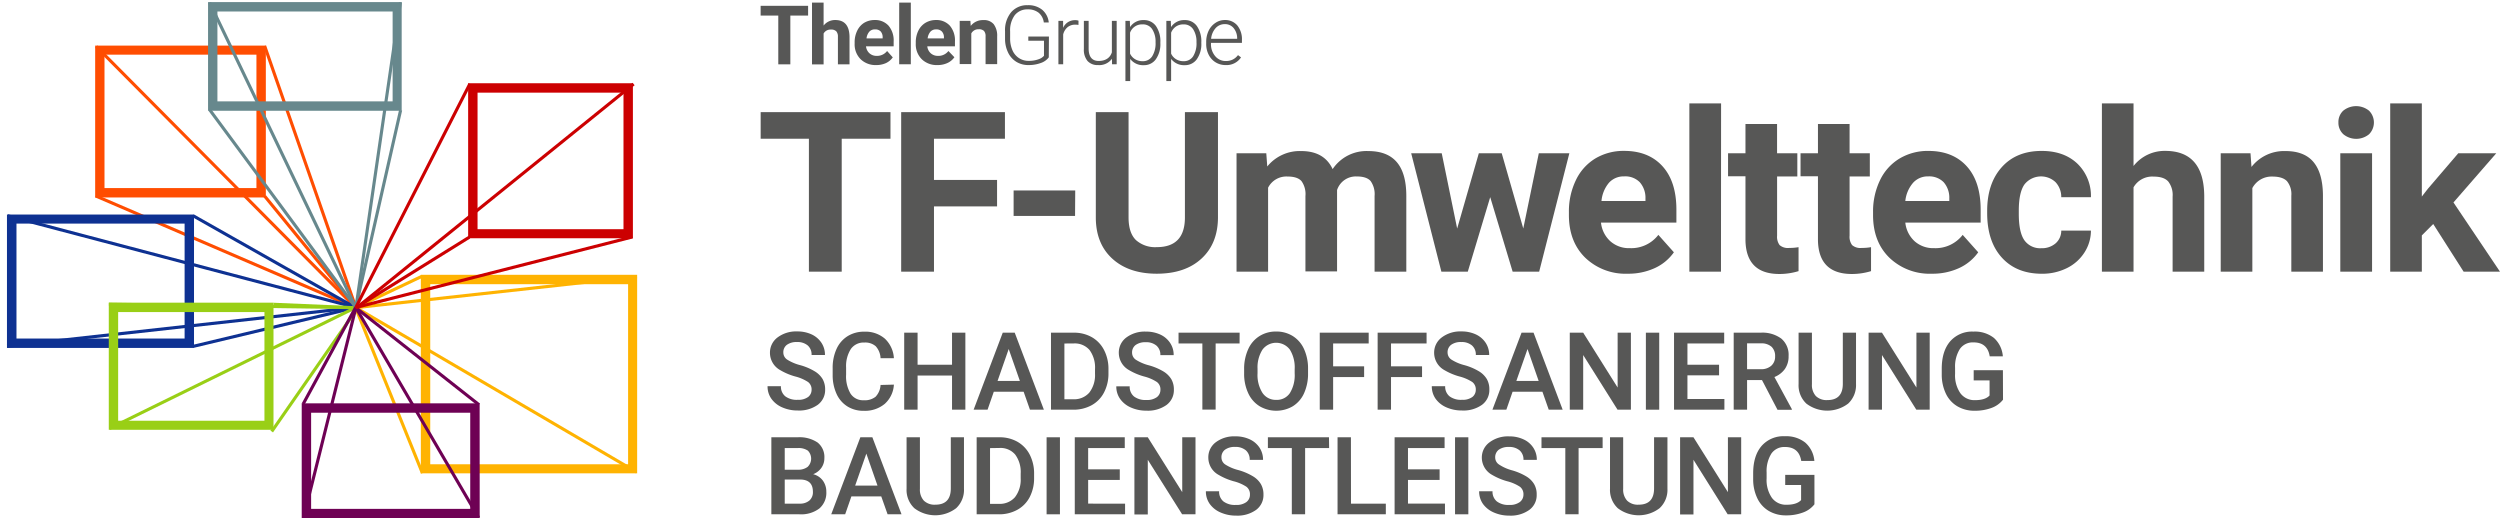 <?xml version="1.0" encoding="UTF-8"?> <svg xmlns="http://www.w3.org/2000/svg" id="Ebene_1" data-name="Ebene 1" width="253.2mm" height="52.49mm" viewBox="0 0 717.73 148.79"><defs><style> .cls-1 { fill: #ff4d01; } .cls-2 { fill: #0e3192; } .cls-3 { fill: #99cf16; } .cls-4 { fill: #67888d; } .cls-5 { fill: #ffb301; } .cls-6 { fill: #6e0154; } .cls-7 { fill: #cc0001; } .cls-8 { fill: #575756; } </style></defs><g><rect class="cls-1" x="64.36" y="31.72" width="0.9" height="81.19" transform="translate(-27.23 103.28) rotate(-66.73)"></rect><rect class="cls-1" x="88.63" y="10.98" width="0.9" height="79.59" transform="translate(-11.75 32.15) rotate(-19.22)"></rect><rect class="cls-1" x="88.62" y="51.67" width="0.9" height="41.3" transform="translate(-25.66 72.69) rotate(-39.26)"></rect><path class="cls-1" d="M73.62,15.7V54H30V15.7H73.62m2.7-2.6h-49V56.7h49Z"></path><rect class="cls-1" x="64.4" y="-1.97" width="0.9" height="105.59" transform="translate(-16.98 60.47) rotate(-44.81)"></rect></g><g><rect class="cls-2" x="78.31" y="48.34" width="0.9" height="53.6" transform="translate(-25.43 106.67) rotate(-60.49)"></rect><rect class="cls-2" x="54.92" y="93.4" width="47.8" height="0.9" transform="translate(-19.67 20.91) rotate(-13.45)"></rect><rect class="cls-2" x="51.74" y="23.43" width="0.9" height="103.39" transform="translate(-33.76 106.45) rotate(-75.24)"></rect><rect class="cls-2" x="1.74" y="93.4" width="100.59" height="0.9" transform="translate(-10.05 6.32) rotate(-6.34)"></rect><path class="cls-2" d="M53,64.2v33H4.73v-33H53m2.7-2.6H2V99.89h53.7Z"></path></g><g><path class="cls-3" d="M75.92,89.59v31.2h-42V89.59h42m2.6-2.7H31.23v36.5H78.52Z"></path><rect class="cls-3" x="66.21" y="52.44" width="0.9" height="70.8" transform="translate(-22.1 153.26) rotate(-89.2)"></rect><rect class="cls-3" x="27.43" y="105.2" width="78.7" height="0.9" transform="translate(-39.75 40.28) rotate(-26.17)"></rect><rect class="cls-3" x="89.84" y="76.07" width="0.9" height="23.6" transform="translate(-1.31 174.36) rotate(-87.58)"></rect><rect class="cls-3" x="68.94" y="106.1" width="42.24" height="0.9" transform="translate(-48.83 119.69) rotate(-55.2)"></rect></g><g><path class="cls-4" d="M112.72,3.3V29.1H62.42V3.3h50.3m2.7-2.7H59.73V31.8h55.59V.6Z"></path><rect class="cls-4" x="80.7" y="24.57" width="0.9" height="70.6" transform="translate(-19.69 59.96) rotate(-36.47)"></rect><rect class="cls-4" x="80.71" y="-4.01" width="0.9" height="97.09" transform="translate(-11.28 39.44) rotate(-25.6)"></rect><rect class="cls-4" x="64.27" y="44.05" width="88.59" height="0.9" transform="translate(48.88 145.52) rotate(-81.71)"></rect><rect class="cls-4" x="79.52" y="59.51" width="58.1" height="0.9" transform="translate(26.05 152.55) rotate(-77.2)"></rect></g><g><rect class="cls-5" x="111.23" y="86.5" width="0.9" height="51.2" transform="translate(-33.85 49.97) rotate(-21.99)"></rect><rect class="cls-5" x="141.95" y="65.19" width="0.9" height="93.39" transform="translate(-26.13 178.18) rotate(-59.63)"></rect><rect class="cls-5" x="101.13" y="83.38" width="21" height="0.9" transform="translate(-25.15 55.91) rotate(-25.37)"></rect><rect class="cls-5" x="101.81" y="83.42" width="81.29" height="0.9" transform="translate(-8.34 16.14) rotate(-6.3)"></rect><path class="cls-5" d="M180.32,81.59v51.7h-56.8V81.59h56.8m2.6-2.7h-62.1v57h62.1v-57Z"></path></g><g><rect class="cls-6" x="63.56" y="118.04" width="62.2" height="0.9" transform="translate(-43.2 181.69) rotate(-76.01)"></rect><rect class="cls-6" x="78.79" y="101.72" width="31.5" height="0.9" transform="translate(-40.36 136.5) rotate(-61.5)"></rect><rect class="cls-6" x="119.34" y="83.56" width="0.9" height="69.8" transform="translate(-43.41 76.65) rotate(-30.31)"></rect><rect class="cls-6" x="119.37" y="79.76" width="0.9" height="45" transform="translate(-34.66 133.1) rotate(-51.77)"></rect><path class="cls-6" d="M135,118.49v27.6H89.32v-27.6H135m2.7-2.7H86.62v33h51.1Z"></path></g><g><path class="cls-7" d="M179,26.6V65.8h-41.9V26.6H179m2.7-2.7h-47.3V68.4h47.3Z"></path><rect class="cls-7" x="82.45" y="55.77" width="72.1" height="0.9" transform="translate(14.58 136.24) rotate(-62.98)"></rect><rect class="cls-7" x="90.85" y="55.87" width="101.88" height="0.9" transform="matrix(0.78, -0.63, 0.63, 0.78, -3.9, 101.61)"></rect><rect class="cls-7" x="100.82" y="77.71" width="81.99" height="0.9" transform="translate(-14.92 37.48) rotate(-14.31)"></rect><rect class="cls-7" x="99.24" y="77.77" width="38.4" height="0.9" transform="translate(-23.44 74.3) rotate(-31.86)"></rect></g><g><path class="cls-8" d="M255.65,39.83h-14V78h-9.42V39.83H218.38V32.19h37.27Z"></path><path class="cls-8" d="M286.25,59.25H268.14V78h-9.42V32.19h29.79v7.64H268.14V51.65h18.11Z"></path><path class="cls-8" d="M308.64,62H291V54.69h17.69Z"></path><path class="cls-8" d="M349.67,32.19V62.33q0,7.52-4.7,11.88t-12.84,4.37q-8,0-12.72-4.25T314.6,62.68V32.19H324v30.2c0,3,.71,5.18,2.15,6.56a8.26,8.26,0,0,0,5.95,2q8,0,8.08-8.36V32.19Z"></path><path class="cls-8" d="M363.54,44l.28,3.8a12,12,0,0,1,9.77-4.43q6.57,0,9,5.18a11.68,11.68,0,0,1,10.21-5.18c3.69,0,6.43,1.07,8.24,3.22s2.7,5.38,2.7,9.69V78h-9.11V56.27A6.44,6.44,0,0,0,393.51,52c-.75-.89-2.08-1.34-4-1.34a5.66,5.66,0,0,0-5.65,3.9l0,23.35h-9.08V56.3A6.39,6.39,0,0,0,373.65,52q-1.15-1.32-4-1.32a5.88,5.88,0,0,0-5.59,3.21V78H355V44Z"></path><path class="cls-8" d="M437.32,65.6,441.78,44h8.77l-8.67,34h-7.61l-6.44-21.4L421.39,78h-7.58l-8.67-34h8.77l4.43,21.62L424.56,44h6.57Z"></path><path class="cls-8" d="M467.3,78.58A16.69,16.69,0,0,1,455.12,74q-4.69-4.59-4.7-12.23v-.88a20.58,20.58,0,0,1,2-9.16A14.56,14.56,0,0,1,458,45.5a15.8,15.8,0,0,1,8.28-2.18q7,0,11,4.4t4,12.47V63.9H459.63a8.4,8.4,0,0,0,2.66,5.34,8,8,0,0,0,5.61,2,9.8,9.8,0,0,0,8.2-3.81l4.46,5A13.58,13.58,0,0,1,475,77,18.14,18.14,0,0,1,467.3,78.58Zm-1-27.94a5.67,5.67,0,0,0-4.38,1.83,9.46,9.46,0,0,0-2.15,5.24h12.63V57a6.74,6.74,0,0,0-1.64-4.69A5.82,5.82,0,0,0,466.26,50.64Z"></path><path class="cls-8" d="M494.08,78H485V29.68h9.11Z"></path><path class="cls-8" d="M510.18,35.59V44H516v6.66h-5.81v17a4,4,0,0,0,.72,2.7,3.61,3.61,0,0,0,2.77.82,15.16,15.16,0,0,0,2.67-.22v6.88a18.88,18.88,0,0,1-5.5.82q-9.55,0-9.74-9.65V50.61h-5V44h5V35.59Z"></path><path class="cls-8" d="M531,35.59V44h5.81v6.66H531v17a4,4,0,0,0,.72,2.7,3.62,3.62,0,0,0,2.77.82,15.16,15.16,0,0,0,2.67-.22v6.88a18.83,18.83,0,0,1-5.5.82q-9.55,0-9.74-9.65V50.61h-5V44h5V35.59Z"></path><path class="cls-8" d="M554.62,78.58A16.69,16.69,0,0,1,542.44,74q-4.7-4.59-4.7-12.23v-.88a20.58,20.58,0,0,1,2-9.16,14.56,14.56,0,0,1,5.61-6.22,15.8,15.8,0,0,1,8.28-2.18q7,0,11,4.4t4,12.47V63.9H547a8.44,8.44,0,0,0,2.65,5.34,8,8,0,0,0,5.61,2,9.81,9.81,0,0,0,8.21-3.81l4.46,5A13.71,13.71,0,0,1,562.35,77,18.17,18.17,0,0,1,554.62,78.58Zm-1-27.94a5.67,5.67,0,0,0-4.38,1.83A9.47,9.47,0,0,0,547,57.71h12.63V57A6.74,6.74,0,0,0,558,52.3,5.83,5.83,0,0,0,553.58,50.64Z"></path><path class="cls-8" d="M586.05,71.26a6,6,0,0,0,4.09-1.39,4.81,4.81,0,0,0,1.63-3.67h8.52a11.62,11.62,0,0,1-1.89,6.33A12.49,12.49,0,0,1,593.33,77a15.87,15.87,0,0,1-7.12,1.59q-7.29,0-11.5-4.64t-4.21-12.8v-.6q0-7.86,4.18-12.54t11.47-4.68q6.38,0,10.23,3.63a12.86,12.86,0,0,1,3.91,9.66h-8.52a6.2,6.2,0,0,0-1.63-4.31,6.07,6.07,0,0,0-8.94.65q-1.62,2.32-1.62,7.51v.94q0,5.26,1.6,7.56A5.54,5.54,0,0,0,586.05,71.26Z"></path><path class="cls-8" d="M612.52,47.66a11.32,11.32,0,0,1,9.08-4.34q11.07,0,11.22,12.85V78h-9.08V56.42a6.3,6.3,0,0,0-1.26-4.32c-.84-.93-2.23-1.4-4.18-1.4a6.18,6.18,0,0,0-5.78,3.08V78h-9.08V29.68h9.08Z"></path><path class="cls-8" d="M646.1,44l.28,3.93a11.87,11.87,0,0,1,9.77-4.56q5.42,0,8.05,3.17T666.9,56V78h-9.08V56.2A5.88,5.88,0,0,0,656.56,52c-.84-.87-2.23-1.31-4.18-1.31A6.25,6.25,0,0,0,646.63,54V78h-9.08V44Z"></path><path class="cls-8" d="M671.34,35.15a4.44,4.44,0,0,1,1.37-3.36,5.89,5.89,0,0,1,7.43,0,4.79,4.79,0,0,1,0,6.75,5.82,5.82,0,0,1-7.38,0A4.46,4.46,0,0,1,671.34,35.15ZM681,78h-9.12V44H681Z"></path><path class="cls-8" d="M698.56,64.31l-3.27,3.27V78h-9.08V29.68h9.08V56.42l1.76-2.26L705.75,44h10.91L704.37,58.12,717.73,78H707.29Z"></path></g><g><path class="cls-8" d="M233,111.92a2.66,2.66,0,0,0-1-2.24,12.31,12.31,0,0,0-3.7-1.6,17.48,17.48,0,0,1-4.25-1.79,5.67,5.67,0,0,1-3-5,5.41,5.41,0,0,1,2.17-4.41,8.86,8.86,0,0,1,5.66-1.73,9.69,9.69,0,0,1,4.12.85,6.82,6.82,0,0,1,2.84,2.43,6.15,6.15,0,0,1,1,3.48H233a3.47,3.47,0,0,0-1.08-2.71,4.51,4.51,0,0,0-3.11-1,4.65,4.65,0,0,0-2.92.81,2.64,2.64,0,0,0-1,2.24,2.42,2.42,0,0,0,1.12,2,13,13,0,0,0,3.71,1.58,16.64,16.64,0,0,1,4.14,1.75,6.6,6.6,0,0,1,2.3,2.24,5.94,5.94,0,0,1,.73,3,5.27,5.27,0,0,1-2.12,4.4,9.18,9.18,0,0,1-5.75,1.63,10.82,10.82,0,0,1-4.41-.88,7.42,7.42,0,0,1-3.13-2.46,6.07,6.07,0,0,1-1.12-3.64h3.84a3.56,3.56,0,0,0,1.25,2.91,5.45,5.45,0,0,0,3.57,1,4.66,4.66,0,0,0,3-.82A2.59,2.59,0,0,0,233,111.92Z"></path><path class="cls-8" d="M256.63,110.42a8,8,0,0,1-2.62,5.52,8.92,8.92,0,0,1-6.06,2,8.56,8.56,0,0,1-4.65-1.25,8.21,8.21,0,0,1-3.11-3.56,12.85,12.85,0,0,1-1.14-5.36v-2.07a12.94,12.94,0,0,1,1.11-5.51,8.38,8.38,0,0,1,3.18-3.68,8.91,8.91,0,0,1,4.8-1.29,8.55,8.55,0,0,1,5.89,2,8.35,8.35,0,0,1,2.6,5.62H252.8a5.46,5.46,0,0,0-1.39-3.44,4.58,4.58,0,0,0-3.27-1.06,4.47,4.47,0,0,0-3.85,1.83,9.14,9.14,0,0,0-1.38,5.38v2a9.76,9.76,0,0,0,1.28,5.47,4.26,4.26,0,0,0,3.76,1.89,5,5,0,0,0,3.41-1,5.3,5.3,0,0,0,1.44-3.39Z"></path><path class="cls-8" d="M277.15,117.62h-3.83v-9.81h-9.89v9.81h-3.84V95.51h3.84v9.2h9.89v-9.2h3.83Z"></path><path class="cls-8" d="M293.88,112.47h-8.57l-1.79,5.15h-4l8.36-22.11h3.44l8.37,22.11h-4Zm-7.49-3.1h6.41l-3.21-9.17Z"></path><path class="cls-8" d="M301.73,117.62V95.51h6.53a10.28,10.28,0,0,1,5.21,1.3,8.92,8.92,0,0,1,3.51,3.71,11.76,11.76,0,0,1,1.25,5.5v1.11a11.64,11.64,0,0,1-1.26,5.52,8.78,8.78,0,0,1-3.56,3.68,10.76,10.76,0,0,1-5.31,1.29Zm3.85-19v16h2.5a5.77,5.77,0,0,0,4.64-1.89,8.22,8.22,0,0,0,1.65-5.43V106a8.48,8.48,0,0,0-1.56-5.5,5.58,5.58,0,0,0-4.55-1.9Z"></path><path class="cls-8" d="M333.15,111.92a2.64,2.64,0,0,0-1-2.24,12.19,12.19,0,0,0-3.7-1.6,17.48,17.48,0,0,1-4.25-1.79,5.69,5.69,0,0,1-3-5,5.39,5.39,0,0,1,2.18-4.41A8.84,8.84,0,0,1,329,95.2a9.65,9.65,0,0,1,4.11.85,6.76,6.76,0,0,1,2.84,2.43,6.15,6.15,0,0,1,1,3.48h-3.82a3.45,3.45,0,0,0-1.09-2.71,4.49,4.49,0,0,0-3.1-1,4.66,4.66,0,0,0-2.93.81,2.67,2.67,0,0,0-1,2.24,2.44,2.44,0,0,0,1.12,2,13,13,0,0,0,3.71,1.58,16.89,16.89,0,0,1,4.15,1.75,6.65,6.65,0,0,1,2.29,2.24,5.84,5.84,0,0,1,.73,3,5.27,5.27,0,0,1-2.12,4.4,9.18,9.18,0,0,1-5.75,1.63,10.82,10.82,0,0,1-4.41-.88,7.48,7.48,0,0,1-3.13-2.46,6.14,6.14,0,0,1-1.12-3.64h3.85a3.56,3.56,0,0,0,1.24,2.91,5.45,5.45,0,0,0,3.57,1,4.71,4.71,0,0,0,3-.82A2.62,2.62,0,0,0,333.15,111.92Z"></path><path class="cls-8" d="M355.87,98.6H349v19h-3.81v-19h-6.84V95.51h17.54Z"></path><path class="cls-8" d="M375.53,107.14a13.52,13.52,0,0,1-1.12,5.7,8.48,8.48,0,0,1-3.22,3.77,9.43,9.43,0,0,1-9.59,0,8.56,8.56,0,0,1-3.25-3.74,13.07,13.07,0,0,1-1.17-5.61V106a13.5,13.5,0,0,1,1.15-5.71,8.52,8.52,0,0,1,3.24-3.79,8.75,8.75,0,0,1,4.79-1.32,8.84,8.84,0,0,1,4.79,1.3,8.54,8.54,0,0,1,3.23,3.74,13.37,13.37,0,0,1,1.15,5.67ZM371.69,106a9.67,9.67,0,0,0-1.39-5.64,4.91,4.91,0,0,0-7.84,0,9.47,9.47,0,0,0-1.43,5.52v1.28a9.59,9.59,0,0,0,1.42,5.64,4.57,4.57,0,0,0,3.94,2,4.49,4.49,0,0,0,3.92-1.94,9.78,9.78,0,0,0,1.38-5.68Z"></path><path class="cls-8" d="M391.63,108.25h-8.9v9.37h-3.84V95.51h14.05V98.6H382.73v6.58h8.9Z"></path><path class="cls-8" d="M408.26,108.25h-8.91v9.37h-3.84V95.51h14.05V98.6H399.35v6.58h8.91Z"></path><path class="cls-8" d="M423.69,111.92a2.66,2.66,0,0,0-1-2.24,12.43,12.43,0,0,0-3.7-1.6,17.75,17.75,0,0,1-4.26-1.79,5.69,5.69,0,0,1-3-5,5.42,5.42,0,0,1,2.18-4.41,8.84,8.84,0,0,1,5.66-1.73,9.69,9.69,0,0,1,4.12.85,6.82,6.82,0,0,1,2.84,2.43,6.23,6.23,0,0,1,1,3.48h-3.83a3.47,3.47,0,0,0-1.08-2.71,4.51,4.51,0,0,0-3.11-1,4.63,4.63,0,0,0-2.92.81,2.64,2.64,0,0,0-1,2.24,2.42,2.42,0,0,0,1.12,2,12.89,12.89,0,0,0,3.71,1.58,16.64,16.64,0,0,1,4.14,1.75,6.56,6.56,0,0,1,2.29,2.24,5.84,5.84,0,0,1,.73,3,5.26,5.26,0,0,1-2.11,4.4,9.2,9.2,0,0,1-5.75,1.63,10.9,10.9,0,0,1-4.42-.88,7.48,7.48,0,0,1-3.13-2.46,6.13,6.13,0,0,1-1.11-3.64h3.84a3.56,3.56,0,0,0,1.25,2.91,5.45,5.45,0,0,0,3.57,1,4.68,4.68,0,0,0,3-.82A2.62,2.62,0,0,0,423.69,111.92Z"></path><path class="cls-8" d="M442.82,112.47h-8.57l-1.79,5.15h-4l8.36-22.11h3.45l8.36,22.11h-4Zm-7.49-3.1h6.41l-3.2-9.17Z"></path><path class="cls-8" d="M468.22,117.62h-3.84l-9.86-15.69v15.69h-3.85V95.51h3.85l9.89,15.75V95.51h3.81Z"></path><path class="cls-8" d="M476.35,117.62h-3.83V95.51h3.83Z"></path><path class="cls-8" d="M493.53,107.75h-9.08v6.8h10.61v3.07H480.6V95.51H495V98.6H484.45v6.11h9.08Z"></path><path class="cls-8" d="M505.85,109.11h-4.28v8.51h-3.84V95.51h7.77a9.09,9.09,0,0,1,5.91,1.71,6.08,6.08,0,0,1,2.08,5,6.27,6.27,0,0,1-1.07,3.72,6.74,6.74,0,0,1-3,2.3l5,9.21v.2h-4.11ZM501.57,106h3.95a4.38,4.38,0,0,0,3-1,3.43,3.43,0,0,0,1.1-2.68,3.65,3.65,0,0,0-1-2.75,4.35,4.35,0,0,0-3-1h-4.05Z"></path><path class="cls-8" d="M532.85,95.51v14.77a7.23,7.23,0,0,1-2.26,5.59,9.92,9.92,0,0,1-12,0,7.21,7.21,0,0,1-2.23-5.63V95.51h3.83V110.3a4.7,4.7,0,0,0,1.12,3.39,4.38,4.38,0,0,0,3.31,1.17q4.44,0,4.44-4.68V95.51Z"></path><path class="cls-8" d="M554,117.62h-3.84l-9.86-15.69v15.69h-3.84V95.51h3.84l9.89,15.75V95.51H554Z"></path><path class="cls-8" d="M575.05,114.75a7.39,7.39,0,0,1-3.33,2.37,13.52,13.52,0,0,1-4.83.8,9.53,9.53,0,0,1-4.92-1.26,8.35,8.35,0,0,1-3.3-3.6,12.56,12.56,0,0,1-1.21-5.48v-1.73q0-5,2.4-7.83a8.32,8.32,0,0,1,6.7-2.82A8.8,8.8,0,0,1,572.42,97,7.87,7.87,0,0,1,575,102.3h-3.77c-.42-2.67-2-4-4.63-4a4.52,4.52,0,0,0-3.92,1.86,9.44,9.44,0,0,0-1.39,5.45v1.7a9,9,0,0,0,1.51,5.57,5,5,0,0,0,4.2,2c2,0,3.36-.45,4.19-1.34v-4.33h-4.56v-2.92h8.39Z"></path><path class="cls-8" d="M221.45,147.65V125.54H229a9.29,9.29,0,0,1,5.72,1.5,5.32,5.32,0,0,1,1.95,4.48,4.75,4.75,0,0,1-.82,2.74,5.17,5.17,0,0,1-2.4,1.88,4.92,4.92,0,0,1,2.78,1.83,5.36,5.36,0,0,1,1,3.23,5.89,5.89,0,0,1-2,4.78,8.65,8.65,0,0,1-5.72,1.67Zm3.84-12.8h3.77a4.38,4.38,0,0,0,2.8-.81,3.28,3.28,0,0,0,.07-4.67,4.68,4.68,0,0,0-2.91-.73h-3.73Zm0,2.82v6.92h4.27a4.12,4.12,0,0,0,2.82-.9,3.15,3.15,0,0,0,1-2.49c0-2.3-1.18-3.47-3.52-3.53Z"></path><path class="cls-8" d="M253,142.51h-8.57l-1.79,5.14h-4L247,125.54h3.45l8.37,22.11h-4Zm-7.49-3.1h6.41l-3.2-9.18Z"></path><path class="cls-8" d="M276.75,125.54v14.78a7.18,7.18,0,0,1-2.25,5.58,9.88,9.88,0,0,1-12,0,7.21,7.21,0,0,1-2.23-5.63V125.54h3.83v14.79a4.7,4.7,0,0,0,1.12,3.39,4.38,4.38,0,0,0,3.31,1.17q4.44,0,4.44-4.68V125.54Z"></path><path class="cls-8" d="M280.39,147.65V125.54h6.53a10.24,10.24,0,0,1,5.2,1.3,8.94,8.94,0,0,1,3.52,3.71,11.76,11.76,0,0,1,1.24,5.5v1.11a11.68,11.68,0,0,1-1.25,5.53,8.72,8.72,0,0,1-3.57,3.67,10.71,10.71,0,0,1-5.31,1.29Zm3.84-19v16h2.51a5.76,5.76,0,0,0,4.64-1.9,8.22,8.22,0,0,0,1.65-5.43V136a8.43,8.43,0,0,0-1.57-5.49,5.53,5.53,0,0,0-4.54-1.9Z"></path><path class="cls-8" d="M304.3,147.65h-3.83V125.54h3.83Z"></path><path class="cls-8" d="M321.48,137.78H312.4v6.81H323v3.06H308.56V125.54h14.35v3.1H312.4v6.1h9.08Z"></path><path class="cls-8" d="M343.22,147.65h-3.84L329.52,132v15.69h-3.84V125.54h3.84l9.89,15.75V125.54h3.81Z"></path><path class="cls-8" d="M358.85,142a2.69,2.69,0,0,0-1-2.25,12.09,12.09,0,0,0-3.7-1.59,17.86,17.86,0,0,1-4.25-1.8,5.65,5.65,0,0,1-3-4.95A5.36,5.36,0,0,1,349,127a8.76,8.76,0,0,1,5.65-1.73,9.54,9.54,0,0,1,4.12.85,6.72,6.72,0,0,1,2.84,2.42,6.2,6.2,0,0,1,1,3.48h-3.83a3.49,3.49,0,0,0-1.08-2.71,4.51,4.51,0,0,0-3.11-1,4.65,4.65,0,0,0-2.92.81,2.66,2.66,0,0,0-1,2.25,2.4,2.4,0,0,0,1.12,2,12.74,12.74,0,0,0,3.71,1.58,17,17,0,0,1,4.14,1.75A6.53,6.53,0,0,1,362,139a5.89,5.89,0,0,1,.73,3,5.25,5.25,0,0,1-2.12,4.39,9.18,9.18,0,0,1-5.75,1.64,10.83,10.83,0,0,1-4.41-.89,7.4,7.4,0,0,1-3.13-2.45,6.1,6.1,0,0,1-1.12-3.65H350a3.58,3.58,0,0,0,1.24,2.92,5.45,5.45,0,0,0,3.57,1,4.72,4.72,0,0,0,3-.81A2.6,2.6,0,0,0,358.85,142Z"></path><path class="cls-8" d="M381.58,128.64h-6.89v19h-3.82v-19H364v-3.1h17.54Z"></path><path class="cls-8" d="M387.86,144.59h10v3.06H384V125.54h3.84Z"></path><path class="cls-8" d="M413.3,137.78h-9.08v6.81h10.62v3.06H400.38V125.54h14.35v3.1H404.22v6.1h9.08Z"></path><path class="cls-8" d="M421.55,147.65h-3.82V125.54h3.82Z"></path><path class="cls-8" d="M437.37,142a2.67,2.67,0,0,0-1-2.25,12,12,0,0,0-3.69-1.59,18,18,0,0,1-4.26-1.8,5.67,5.67,0,0,1-3-4.95,5.39,5.39,0,0,1,2.18-4.4,8.79,8.79,0,0,1,5.66-1.73,9.47,9.47,0,0,1,4.11.85,6.61,6.61,0,0,1,2.84,2.42,6.21,6.21,0,0,1,1,3.48h-3.83a3.46,3.46,0,0,0-1.09-2.71,4.49,4.49,0,0,0-3.1-1,4.68,4.68,0,0,0-2.93.81,2.69,2.69,0,0,0-1,2.25,2.41,2.41,0,0,0,1.13,2A12.65,12.65,0,0,0,434,135a17.11,17.11,0,0,1,4.15,1.75,6.5,6.5,0,0,1,2.29,2.25,5.79,5.79,0,0,1,.73,3,5.22,5.22,0,0,1-2.12,4.39,9.18,9.18,0,0,1-5.75,1.64,10.86,10.86,0,0,1-4.41-.89,7.46,7.46,0,0,1-3.13-2.45,6.16,6.16,0,0,1-1.11-3.65h3.84a3.58,3.58,0,0,0,1.25,2.92,5.43,5.43,0,0,0,3.56,1,4.75,4.75,0,0,0,3-.81A2.63,2.63,0,0,0,437.37,142Z"></path><path class="cls-8" d="M460.1,128.64h-6.9v19h-3.81v-19h-6.84v-3.1H460.1Z"></path><path class="cls-8" d="M478.71,125.54v14.78a7.19,7.19,0,0,1-2.26,5.58,9.88,9.88,0,0,1-12,0,7.21,7.21,0,0,1-2.23-5.63V125.54H466v14.79a4.7,4.7,0,0,0,1.12,3.39,4.39,4.39,0,0,0,3.31,1.17q4.44,0,4.44-4.68V125.54Z"></path><path class="cls-8" d="M499.88,147.65H496L486.18,132v15.69h-3.84V125.54h3.84l9.89,15.75V125.54h3.81Z"></path><path class="cls-8" d="M520.91,144.78a7.25,7.25,0,0,1-3.33,2.37,13.51,13.51,0,0,1-4.83.81,9.53,9.53,0,0,1-4.92-1.26,8.38,8.38,0,0,1-3.3-3.61,12.56,12.56,0,0,1-1.21-5.48v-1.73q0-5,2.4-7.83a8.31,8.31,0,0,1,6.7-2.81,8.8,8.8,0,0,1,5.86,1.83,7.85,7.85,0,0,1,2.61,5.26h-3.77c-.42-2.66-2-4-4.63-4a4.52,4.52,0,0,0-3.92,1.86,9.45,9.45,0,0,0-1.39,5.46v1.7a9,9,0,0,0,1.51,5.56,5,5,0,0,0,4.2,2c2,0,3.36-.45,4.19-1.34v-4.33h-4.56v-2.91h8.39Z"></path></g><g><path class="cls-8" d="M232,4.47H226.9v14h-3.46v-14h-5.07V1.67H232Z"></path><path class="cls-8" d="M236.45,7.34a4.15,4.15,0,0,1,3.33-1.59q4,0,4.11,4.72v8h-3.33V10.56A2.31,2.31,0,0,0,240.1,9a2,2,0,0,0-1.53-.51,2.26,2.26,0,0,0-2.12,1.13v8.86h-3.33V.75h3.33Z"></path><path class="cls-8" d="M251.55,18.68A6.14,6.14,0,0,1,247.08,17a6,6,0,0,1-1.72-4.48v-.33a7.47,7.47,0,0,1,.73-3.36,5.41,5.41,0,0,1,2-2.28,5.82,5.82,0,0,1,3-.8,5.16,5.16,0,0,1,4,1.62,6.54,6.54,0,0,1,1.47,4.57V13.3h-7.94a3.12,3.12,0,0,0,1,2,3,3,0,0,0,2.06.74,3.62,3.62,0,0,0,3-1.4l1.63,1.83a5,5,0,0,1-2,1.66A6.7,6.7,0,0,1,251.55,18.68Zm-.38-10.24a2.08,2.08,0,0,0-1.61.67,3.53,3.53,0,0,0-.79,1.92h4.63v-.27A2.48,2.48,0,0,0,252.81,9,2.18,2.18,0,0,0,251.17,8.44Z"></path><path class="cls-8" d="M261.49,18.45h-3.34V.75h3.34Z"></path><path class="cls-8" d="M269.1,18.68A6.14,6.14,0,0,1,264.63,17a6,6,0,0,1-1.72-4.48v-.33a7.47,7.47,0,0,1,.73-3.36,5.41,5.41,0,0,1,2.05-2.28,5.82,5.82,0,0,1,3-.8,5.18,5.18,0,0,1,4,1.62,6.54,6.54,0,0,1,1.47,4.57V13.3h-7.94a3.07,3.07,0,0,0,1,2,3,3,0,0,0,2.06.74,3.58,3.58,0,0,0,3-1.4L274,16.43a5,5,0,0,1-2,1.66A6.7,6.7,0,0,1,269.1,18.68Zm-.38-10.24a2.08,2.08,0,0,0-1.61.67,3.53,3.53,0,0,0-.79,1.92H271v-.27a2.44,2.44,0,0,0-.6-1.72A2.15,2.15,0,0,0,268.72,8.44Z"></path><path class="cls-8" d="M278.59,6l.1,1.44a4.37,4.37,0,0,1,3.59-1.67,3.62,3.62,0,0,1,3,1.17,5.47,5.47,0,0,1,1,3.48v8h-3.33v-8a2.2,2.2,0,0,0-.46-1.54,2.07,2.07,0,0,0-1.54-.48,2.28,2.28,0,0,0-2.1,1.2v8.79h-3.33V6Z"></path><path class="cls-8" d="M301.1,16.46a4.71,4.71,0,0,1-2.31,1.63,10,10,0,0,1-3.52.59,6.53,6.53,0,0,1-3.5-.94,6.32,6.32,0,0,1-2.37-2.68,8.94,8.94,0,0,1-.86-4V9a8.05,8.05,0,0,1,1.77-5.51,6,6,0,0,1,4.73-2,6.28,6.28,0,0,1,4.17,1.32,5.46,5.46,0,0,1,1.88,3.64h-1.42a4.35,4.35,0,0,0-1.5-2.81,4.88,4.88,0,0,0-3.12-.95,4.58,4.58,0,0,0-3.72,1.67A7.29,7.29,0,0,0,290,9v2a8.37,8.37,0,0,0,.65,3.39,5.08,5.08,0,0,0,1.87,2.27,4.91,4.91,0,0,0,2.79.81,7.91,7.91,0,0,0,3.15-.57,3.34,3.34,0,0,0,1.26-.89V11.69h-4.5v-1.2h5.92Z"></path><path class="cls-8" d="M309.62,7.16a4.6,4.6,0,0,0-.93-.08,3.38,3.38,0,0,0-2.19.72,3.92,3.92,0,0,0-1.27,2.09v8.56h-1.37V6h1.35l0,2a3.67,3.67,0,0,1,3.51-2.21,2.23,2.23,0,0,1,.91.15Z"></path><path class="cls-8" d="M319.23,16.87a4.48,4.48,0,0,1-4,1.81,3.86,3.86,0,0,1-3-1.16,5,5,0,0,1-1.06-3.43V6h1.37v7.94c0,2.38,1,3.56,2.88,3.56s3.26-.82,3.79-2.48V6h1.38V18.45h-1.33Z"></path><path class="cls-8" d="M333.13,12.34A7.51,7.51,0,0,1,331.84,17a4.11,4.11,0,0,1-3.46,1.71,4.6,4.6,0,0,1-3.91-1.8v6.36H323.1V6h1.27l.07,1.77a4.43,4.43,0,0,1,3.91-2,4.15,4.15,0,0,1,3.51,1.7,7.65,7.65,0,0,1,1.27,4.7Zm-1.38-.24a6.46,6.46,0,0,0-1-3.77A3.15,3.15,0,0,0,328,7a3.62,3.62,0,0,0-3.57,2.39v6A3.65,3.65,0,0,0,325.88,17a4.07,4.07,0,0,0,2.18.57,3.13,3.13,0,0,0,2.71-1.39A7,7,0,0,0,331.75,12.1Z"></path><path class="cls-8" d="M344.89,12.34A7.51,7.51,0,0,1,343.6,17a4.12,4.12,0,0,1-3.46,1.71,4.62,4.62,0,0,1-3.92-1.8v6.36h-1.37V6h1.28l.07,1.77a4.43,4.43,0,0,1,3.91-2,4.12,4.12,0,0,1,3.5,1.7,7.65,7.65,0,0,1,1.28,4.7Zm-1.39-.24a6.46,6.46,0,0,0-1-3.77A3.18,3.18,0,0,0,339.79,7a3.77,3.77,0,0,0-2.17.61,3.82,3.82,0,0,0-1.4,1.78v6A3.61,3.61,0,0,0,337.64,17a4,4,0,0,0,2.18.57,3.14,3.14,0,0,0,2.71-1.39A7,7,0,0,0,343.5,12.1Z"></path><path class="cls-8" d="M351.82,18.68A5.42,5.42,0,0,1,349,17.9a5.37,5.37,0,0,1-2-2.19,6.75,6.75,0,0,1-.71-3.14v-.49a7.4,7.4,0,0,1,.69-3.24,5.6,5.6,0,0,1,1.95-2.26,4.74,4.74,0,0,1,2.69-.83,4.52,4.52,0,0,1,3.6,1.55,6.3,6.3,0,0,1,1.33,4.24v.77h-8.89v.26a5.25,5.25,0,0,0,1.21,3.54,3.87,3.87,0,0,0,3.06,1.41,4.44,4.44,0,0,0,1.95-.41,4.31,4.31,0,0,0,1.54-1.29l.87.66A5,5,0,0,1,351.82,18.68Zm-.25-11.75A3.44,3.44,0,0,0,349,8.07a5.31,5.31,0,0,0-1.3,3.06h7.48V11a4.6,4.6,0,0,0-1-2.92A3.17,3.17,0,0,0,351.57,6.93Z"></path></g></svg> 
